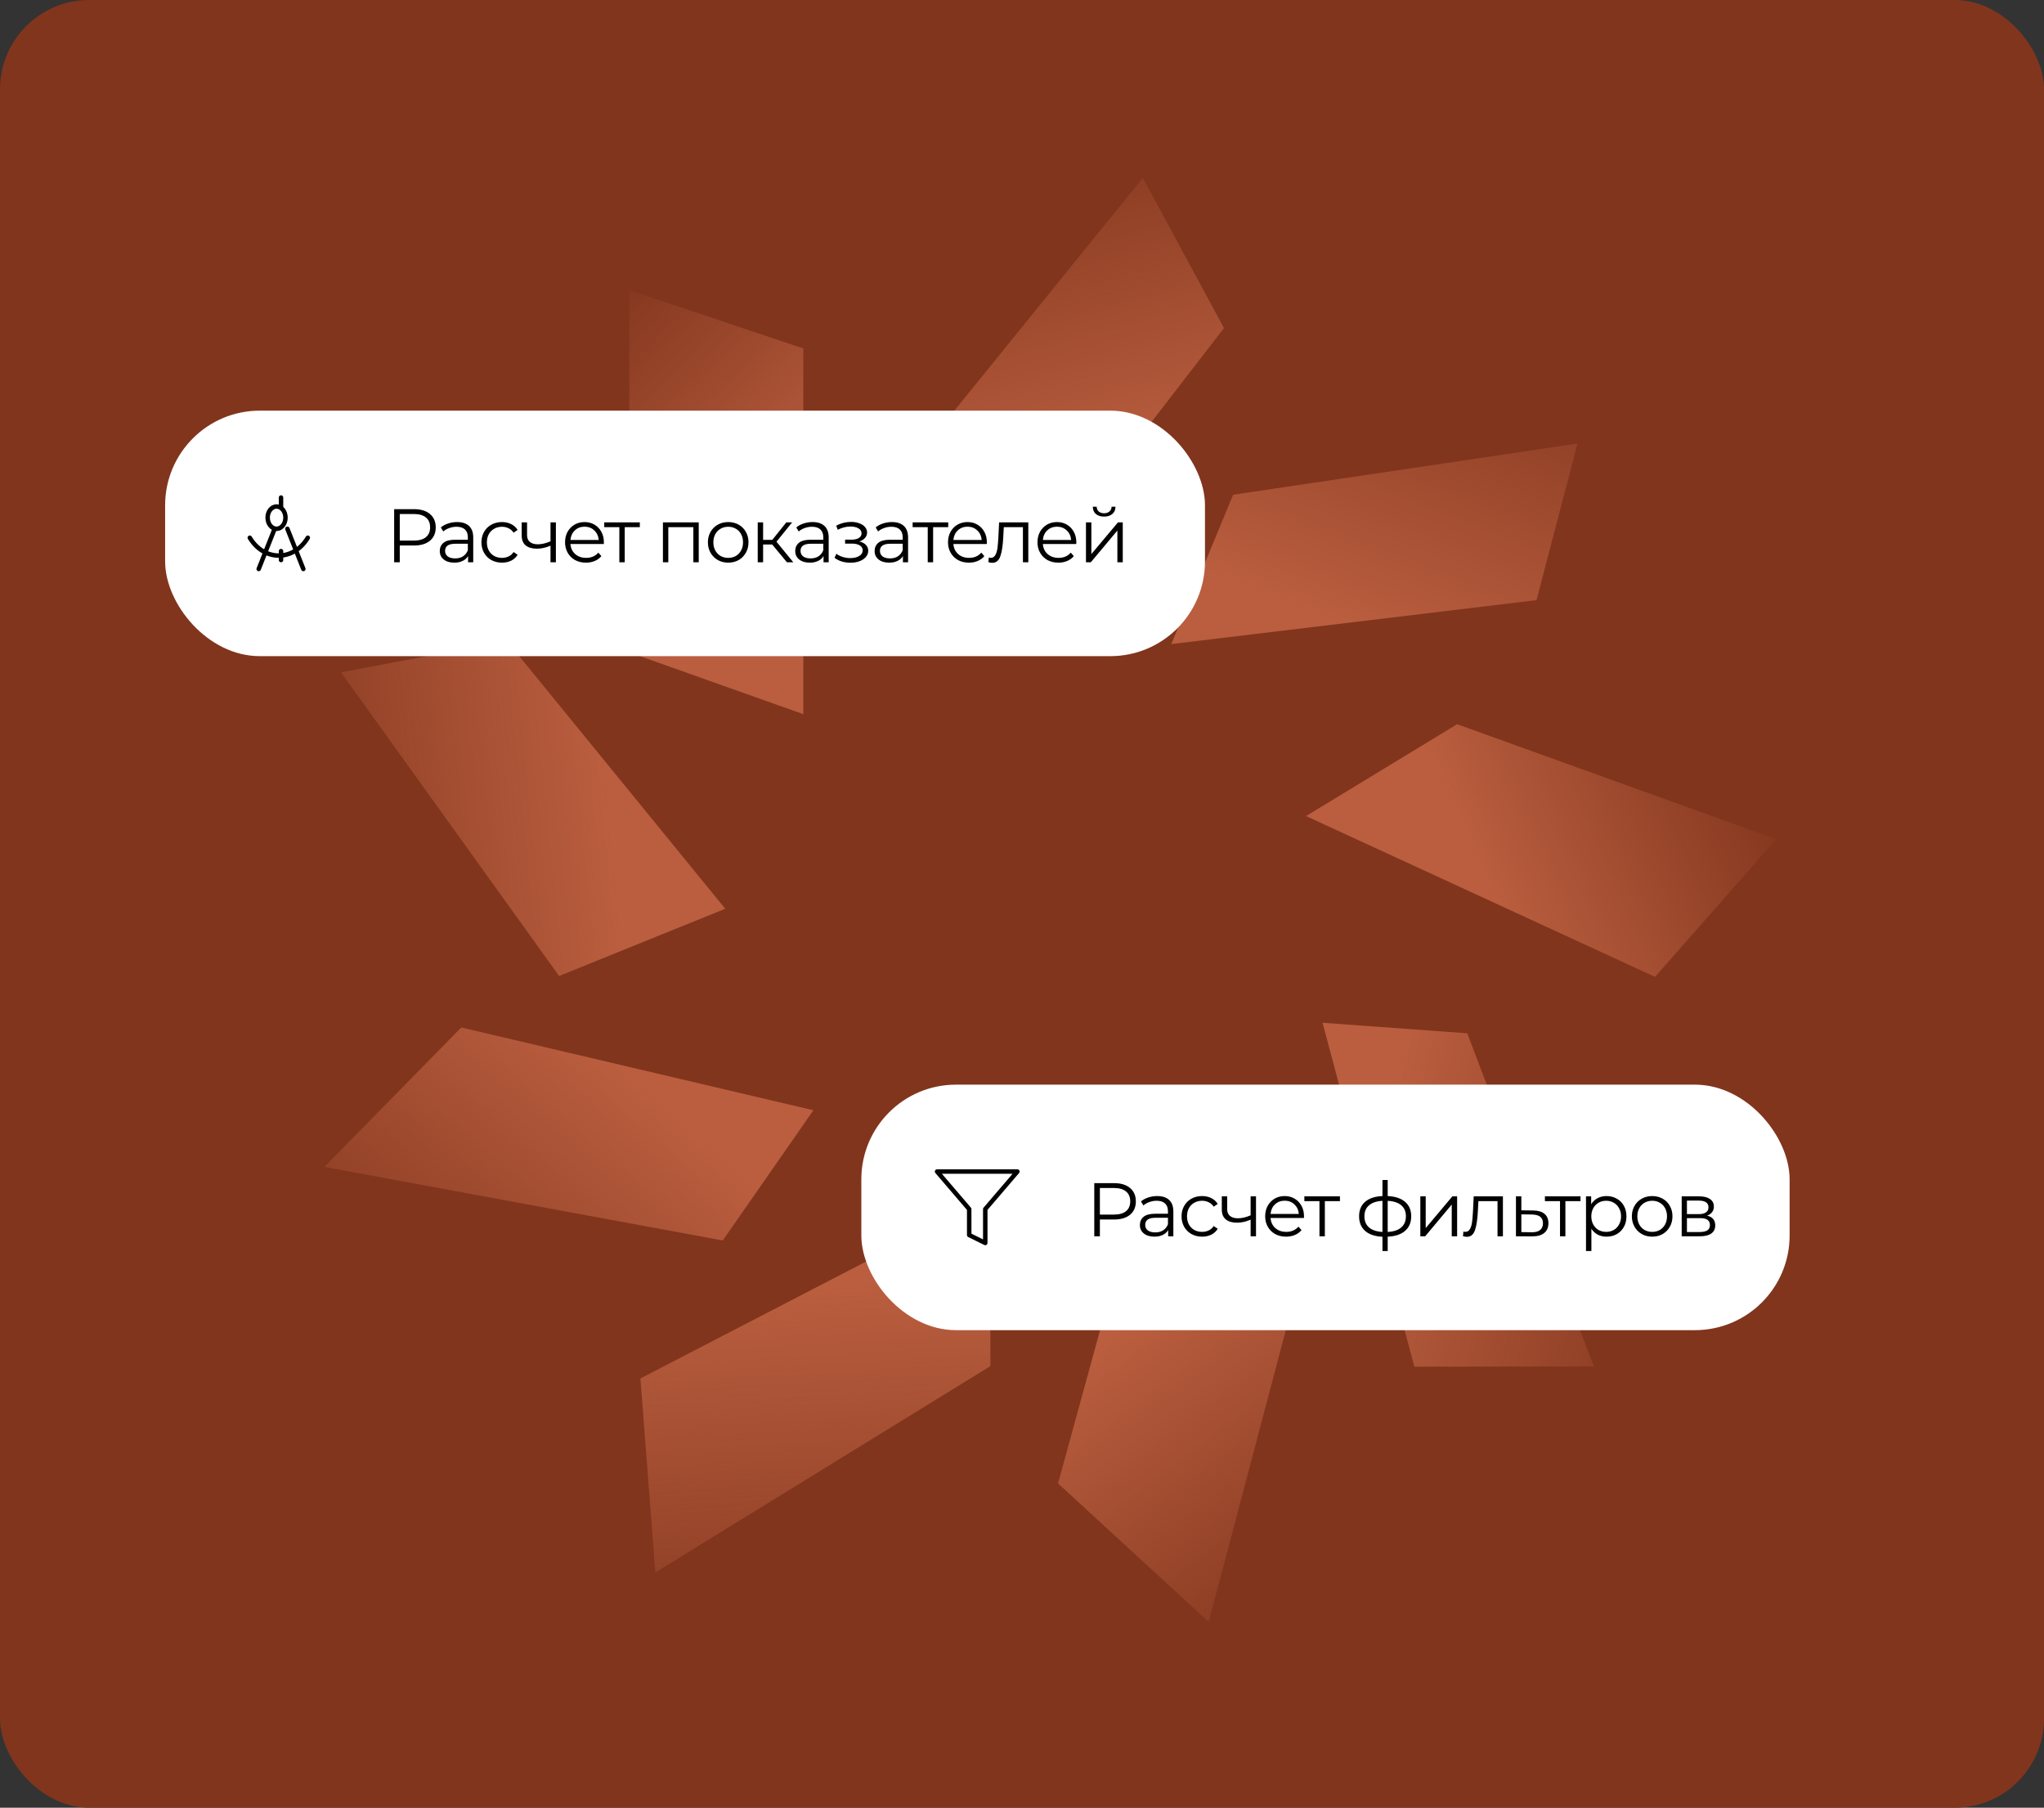 <svg width="458" height="405" viewBox="0 0 458 405" fill="none" xmlns="http://www.w3.org/2000/svg">
<rect x="0" y="0" width="458" height="405" fill="#333333" stroke="none"/>
<g clip-path="url(#clip0_7940_29010)">
<rect width="458" height="405" rx="20" fill="#81351D"/>
<path d="M141 65L180 78.062V160L141 146.146V65Z" fill="url(#paint0_linear_7940_29010)"/>
<path d="M256.078 39.842L274.257 73.496L223.261 139.546L205.846 101.868L256.078 39.842Z" fill="url(#paint1_linear_7940_29010)"/>
<path d="M353.474 99.363L344.289 134.448L262.453 144.295L276.311 110.838L353.474 99.363Z" fill="url(#paint2_linear_7940_29010)"/>
<path d="M398 188L370.852 218.855L292.647 182.826L326.499 162.248L398 188Z" fill="url(#paint3_linear_7940_29010)"/>
<path d="M357.148 306.127L316.921 306.188L296.34 229.135L328.77 231.493L357.148 306.127Z" fill="url(#paint4_linear_7940_29010)"/>
<path d="M270.842 363.366L237.076 332.345L257.505 257.836L291.799 284.055L270.842 363.366Z" fill="url(#paint5_linear_7940_29010)"/>
<path d="M146.844 352.282L143.495 308.826L221.826 268.247L221.923 306.057L146.844 352.282Z" fill="url(#paint6_linear_7940_29010)"/>
<path d="M72.669 261.431L103.361 230.194L182.26 248.736L161.945 277.913L72.669 261.431Z" fill="url(#paint7_linear_7940_29010)"/>
<path d="M76.396 150.616L113.582 143.623L162.509 203.594L125.279 218.658L76.396 150.616Z" fill="url(#paint8_linear_7940_29010)"/>
<rect x="37" y="92" width="233" height="55" rx="21.211" fill="white"/>
<g clip-path="url(#clip1_7940_29010)">
<path d="M61.54 118.469L57.969 127.469M64.397 118.469L67.969 127.469" stroke="black" stroke-linecap="round" stroke-linejoin="round"/>
<path d="M62.969 113.469V111.469" stroke="black" stroke-linecap="round" stroke-linejoin="round"/>
<path d="M61.969 118.469C63.073 118.469 63.969 117.349 63.969 115.969C63.969 114.588 63.073 113.469 61.969 113.469C60.864 113.469 59.969 114.588 59.969 115.969C59.969 117.349 60.864 118.469 61.969 118.469Z" stroke="black"/>
<path d="M55.969 120.469C57.407 122.888 59.782 124.469 62.469 124.469C65.156 124.469 67.531 122.888 68.969 120.469" stroke="black" stroke-linecap="round"/>
<path d="M62.969 123.469V125.469" stroke="black" stroke-linecap="round" stroke-linejoin="round"/>
</g>
<path d="M92.772 114.069C94.291 114.069 95.481 114.431 96.343 115.157C97.204 115.882 97.635 116.879 97.635 118.149C97.635 119.418 97.204 120.415 96.343 121.141C95.481 121.855 94.291 122.212 92.772 122.212H89.576V125.969H88.319V114.069H92.772ZM92.739 121.107C93.917 121.107 94.818 120.852 95.442 120.342C96.065 119.82 96.376 119.089 96.376 118.149C96.376 117.185 96.065 116.449 95.442 115.939C94.818 115.417 93.917 115.157 92.739 115.157H89.576V121.107H92.739ZM102.417 116.959C103.584 116.959 104.48 117.253 105.103 117.843C105.726 118.421 106.038 119.282 106.038 120.427V125.969H104.882V124.575C104.61 125.039 104.208 125.402 103.675 125.663C103.154 125.923 102.53 126.054 101.805 126.054C100.808 126.054 100.014 125.816 99.425 125.34C98.835 124.864 98.541 124.235 98.541 123.453C98.541 122.693 98.813 122.081 99.357 121.617C99.912 121.152 100.791 120.92 101.992 120.92H104.831V120.376C104.831 119.605 104.616 119.021 104.185 118.625C103.754 118.217 103.125 118.013 102.298 118.013C101.731 118.013 101.187 118.109 100.666 118.302C100.145 118.483 99.697 118.738 99.323 119.067L98.779 118.166C99.232 117.78 99.776 117.486 100.411 117.282C101.046 117.066 101.714 116.959 102.417 116.959ZM101.992 125.102C102.672 125.102 103.256 124.949 103.743 124.643C104.23 124.325 104.593 123.872 104.831 123.283V121.821H102.026C100.496 121.821 99.731 122.353 99.731 123.419C99.731 123.94 99.929 124.354 100.326 124.66C100.723 124.954 101.278 125.102 101.992 125.102ZM112.481 126.054C111.597 126.054 110.804 125.861 110.101 125.476C109.41 125.09 108.866 124.552 108.469 123.861C108.072 123.158 107.874 122.37 107.874 121.498C107.874 120.625 108.072 119.843 108.469 119.152C108.866 118.46 109.41 117.922 110.101 117.537C110.804 117.151 111.597 116.959 112.481 116.959C113.252 116.959 113.937 117.112 114.538 117.418C115.15 117.712 115.632 118.149 115.983 118.727L115.082 119.339C114.787 118.897 114.413 118.568 113.96 118.353C113.507 118.126 113.014 118.013 112.481 118.013C111.835 118.013 111.251 118.16 110.73 118.455C110.22 118.738 109.818 119.146 109.523 119.679C109.24 120.211 109.098 120.818 109.098 121.498C109.098 122.189 109.24 122.801 109.523 123.334C109.818 123.855 110.22 124.263 110.73 124.558C111.251 124.841 111.835 124.983 112.481 124.983C113.014 124.983 113.507 124.875 113.96 124.66C114.413 124.444 114.787 124.116 115.082 123.674L115.983 124.286C115.632 124.864 115.15 125.306 114.538 125.612C113.926 125.906 113.24 126.054 112.481 126.054ZM124.559 117.027V125.969H123.352V122.246C122.321 122.699 121.306 122.926 120.309 122.926C119.232 122.926 118.394 122.682 117.793 122.195C117.192 121.696 116.892 120.954 116.892 119.968V117.027H118.099V119.9C118.099 120.568 118.314 121.078 118.745 121.43C119.176 121.77 119.771 121.94 120.53 121.94C121.369 121.94 122.309 121.719 123.352 121.277V117.027H124.559ZM135.297 121.872H127.817C127.885 122.801 128.242 123.555 128.888 124.133C129.534 124.699 130.35 124.983 131.336 124.983C131.891 124.983 132.401 124.886 132.866 124.694C133.331 124.49 133.733 124.195 134.073 123.81L134.753 124.592C134.356 125.068 133.858 125.43 133.257 125.68C132.668 125.929 132.016 126.054 131.302 126.054C130.384 126.054 129.568 125.861 128.854 125.476C128.151 125.079 127.602 124.535 127.205 123.844C126.808 123.152 126.61 122.37 126.61 121.498C126.61 120.625 126.797 119.843 127.171 119.152C127.556 118.46 128.078 117.922 128.735 117.537C129.404 117.151 130.152 116.959 130.979 116.959C131.806 116.959 132.549 117.151 133.206 117.537C133.863 117.922 134.379 118.46 134.753 119.152C135.127 119.832 135.314 120.614 135.314 121.498L135.297 121.872ZM130.979 117.996C130.118 117.996 129.392 118.273 128.803 118.829C128.225 119.373 127.896 120.087 127.817 120.971H134.158C134.079 120.087 133.744 119.373 133.155 118.829C132.577 118.273 131.852 117.996 130.979 117.996ZM143.367 118.098H139.984V125.969H138.777V118.098H135.394V117.027H143.367V118.098ZM156.566 117.027V125.969H155.359V118.098H149.749V125.969H148.542V117.027H156.566ZM163.176 126.054C162.314 126.054 161.538 125.861 160.847 125.476C160.155 125.079 159.611 124.535 159.215 123.844C158.818 123.152 158.62 122.37 158.62 121.498C158.62 120.625 158.818 119.843 159.215 119.152C159.611 118.46 160.155 117.922 160.847 117.537C161.538 117.151 162.314 116.959 163.176 116.959C164.037 116.959 164.813 117.151 165.505 117.537C166.196 117.922 166.734 118.46 167.12 119.152C167.516 119.843 167.715 120.625 167.715 121.498C167.715 122.37 167.516 123.152 167.12 123.844C166.734 124.535 166.196 125.079 165.505 125.476C164.813 125.861 164.037 126.054 163.176 126.054ZM163.176 124.983C163.81 124.983 164.377 124.841 164.876 124.558C165.386 124.263 165.782 123.849 166.066 123.317C166.349 122.784 166.491 122.178 166.491 121.498C166.491 120.818 166.349 120.211 166.066 119.679C165.782 119.146 165.386 118.738 164.876 118.455C164.377 118.16 163.81 118.013 163.176 118.013C162.541 118.013 161.969 118.16 161.459 118.455C160.96 118.738 160.563 119.146 160.269 119.679C159.985 120.211 159.844 120.818 159.844 121.498C159.844 122.178 159.985 122.784 160.269 123.317C160.563 123.849 160.96 124.263 161.459 124.558C161.969 124.841 162.541 124.983 163.176 124.983ZM173.031 121.991H170.991V125.969H169.784V117.027H170.991V120.954H173.048L176.193 117.027H177.502L173.983 121.362L177.757 125.969H176.329L173.031 121.991ZM182.063 116.959C183.231 116.959 184.126 117.253 184.749 117.843C185.373 118.421 185.684 119.282 185.684 120.427V125.969H184.528V124.575C184.256 125.039 183.854 125.402 183.321 125.663C182.8 125.923 182.177 126.054 181.451 126.054C180.454 126.054 179.661 125.816 179.071 125.34C178.482 124.864 178.187 124.235 178.187 123.453C178.187 122.693 178.459 122.081 179.003 121.617C179.559 121.152 180.437 120.92 181.638 120.92H184.477V120.376C184.477 119.605 184.262 119.021 183.831 118.625C183.401 118.217 182.772 118.013 181.944 118.013C181.378 118.013 180.834 118.109 180.312 118.302C179.791 118.483 179.343 118.738 178.969 119.067L178.425 118.166C178.879 117.78 179.423 117.486 180.057 117.282C180.692 117.066 181.361 116.959 182.063 116.959ZM181.638 125.102C182.318 125.102 182.902 124.949 183.389 124.643C183.877 124.325 184.239 123.872 184.477 123.283V121.821H181.672C180.142 121.821 179.377 122.353 179.377 123.419C179.377 123.94 179.576 124.354 179.972 124.66C180.369 124.954 180.924 125.102 181.638 125.102ZM192.557 121.311C193.191 121.458 193.679 121.713 194.019 122.076C194.37 122.438 194.546 122.88 194.546 123.402C194.546 123.923 194.364 124.388 194.002 124.796C193.65 125.204 193.169 125.521 192.557 125.748C191.945 125.963 191.27 126.071 190.534 126.071C189.888 126.071 189.253 125.98 188.63 125.799C188.006 125.606 187.462 125.328 186.998 124.966L187.406 124.065C187.814 124.371 188.29 124.609 188.834 124.779C189.378 124.949 189.927 125.034 190.483 125.034C191.31 125.034 191.984 124.881 192.506 124.575C193.038 124.257 193.305 123.832 193.305 123.3C193.305 122.824 193.089 122.455 192.659 122.195C192.228 121.923 191.639 121.787 190.891 121.787H189.361V120.903H190.823C191.491 120.903 192.03 120.778 192.438 120.529C192.846 120.268 193.05 119.922 193.05 119.492C193.05 119.016 192.817 118.642 192.353 118.37C191.899 118.098 191.304 117.962 190.568 117.962C189.604 117.962 188.652 118.205 187.712 118.693L187.372 117.758C188.437 117.202 189.542 116.925 190.687 116.925C191.367 116.925 191.979 117.027 192.523 117.231C193.078 117.423 193.509 117.701 193.815 118.064C194.132 118.426 194.291 118.846 194.291 119.322C194.291 119.775 194.132 120.177 193.815 120.529C193.509 120.88 193.089 121.141 192.557 121.311ZM199.853 116.959C201.02 116.959 201.915 117.253 202.539 117.843C203.162 118.421 203.474 119.282 203.474 120.427V125.969H202.318V124.575C202.046 125.039 201.643 125.402 201.111 125.663C200.589 125.923 199.966 126.054 199.241 126.054C198.243 126.054 197.45 125.816 196.861 125.34C196.271 124.864 195.977 124.235 195.977 123.453C195.977 122.693 196.249 122.081 196.793 121.617C197.348 121.152 198.226 120.92 199.428 120.92H202.267V120.376C202.267 119.605 202.051 119.021 201.621 118.625C201.19 118.217 200.561 118.013 199.734 118.013C199.167 118.013 198.623 118.109 198.102 118.302C197.58 118.483 197.133 118.738 196.759 119.067L196.215 118.166C196.668 117.78 197.212 117.486 197.847 117.282C198.481 117.066 199.15 116.959 199.853 116.959ZM199.428 125.102C200.108 125.102 200.691 124.949 201.179 124.643C201.666 124.325 202.029 123.872 202.267 123.283V121.821H199.462C197.932 121.821 197.167 122.353 197.167 123.419C197.167 123.94 197.365 124.354 197.762 124.66C198.158 124.954 198.714 125.102 199.428 125.102ZM212.467 118.098H209.084V125.969H207.877V118.098H204.494V117.027H212.467V118.098ZM221.107 121.872H213.627C213.695 122.801 214.052 123.555 214.698 124.133C215.344 124.699 216.16 124.983 217.146 124.983C217.701 124.983 218.211 124.886 218.676 124.694C219.141 124.49 219.543 124.195 219.883 123.81L220.563 124.592C220.166 125.068 219.668 125.43 219.067 125.68C218.478 125.929 217.826 126.054 217.112 126.054C216.194 126.054 215.378 125.861 214.664 125.476C213.961 125.079 213.412 124.535 213.015 123.844C212.618 123.152 212.42 122.37 212.42 121.498C212.42 120.625 212.607 119.843 212.981 119.152C213.366 118.46 213.888 117.922 214.545 117.537C215.214 117.151 215.962 116.959 216.789 116.959C217.616 116.959 218.359 117.151 219.016 117.537C219.673 117.922 220.189 118.46 220.563 119.152C220.937 119.832 221.124 120.614 221.124 121.498L221.107 121.872ZM216.789 117.996C215.928 117.996 215.202 118.273 214.613 118.829C214.035 119.373 213.706 120.087 213.627 120.971H219.968C219.889 120.087 219.554 119.373 218.965 118.829C218.387 118.273 217.662 117.996 216.789 117.996ZM230.413 117.027V125.969H229.206V118.098H224.922L224.803 120.308C224.713 122.166 224.497 123.594 224.157 124.592C223.817 125.589 223.211 126.088 222.338 126.088C222.1 126.088 221.811 126.042 221.471 125.952L221.556 124.915C221.76 124.96 221.902 124.983 221.981 124.983C222.446 124.983 222.797 124.767 223.035 124.337C223.273 123.906 223.432 123.373 223.511 122.739C223.591 122.104 223.659 121.265 223.715 120.223L223.868 117.027H230.413ZM241.154 121.872H233.674C233.742 122.801 234.099 123.555 234.745 124.133C235.391 124.699 236.207 124.983 237.193 124.983C237.749 124.983 238.259 124.886 238.723 124.694C239.188 124.49 239.59 124.195 239.93 123.81L240.61 124.592C240.214 125.068 239.715 125.43 239.114 125.68C238.525 125.929 237.873 126.054 237.159 126.054C236.241 126.054 235.425 125.861 234.711 125.476C234.009 125.079 233.459 124.535 233.062 123.844C232.666 123.152 232.467 122.37 232.467 121.498C232.467 120.625 232.654 119.843 233.028 119.152C233.414 118.46 233.935 117.922 234.592 117.537C235.261 117.151 236.009 116.959 236.836 116.959C237.664 116.959 238.406 117.151 239.063 117.537C239.721 117.922 240.236 118.46 240.61 119.152C240.984 119.832 241.171 120.614 241.171 121.498L241.154 121.872ZM236.836 117.996C235.975 117.996 235.25 118.273 234.66 118.829C234.082 119.373 233.754 120.087 233.674 120.971H240.015C239.936 120.087 239.602 119.373 239.012 118.829C238.434 118.273 237.709 117.996 236.836 117.996ZM243.333 117.027H244.54V124.133L250.507 117.027H251.578V125.969H250.371V118.863L244.421 125.969H243.333V117.027ZM247.396 115.735C246.626 115.735 246.014 115.542 245.56 115.157C245.107 114.771 244.875 114.227 244.863 113.525H245.73C245.742 113.967 245.9 114.324 246.206 114.596C246.512 114.856 246.909 114.987 247.396 114.987C247.884 114.987 248.28 114.856 248.586 114.596C248.904 114.324 249.068 113.967 249.079 113.525H249.946C249.935 114.227 249.697 114.771 249.232 115.157C248.779 115.542 248.167 115.735 247.396 115.735Z" fill="black"/>
<rect x="193" y="243" width="208" height="55" rx="21.211" fill="white"/>
<path d="M227.969 262.469H209.969L217.169 270.878V276.691L220.769 278.469V270.878L227.969 262.469Z" stroke="black" stroke-linecap="round" stroke-linejoin="round"/>
<path d="M249.648 265.069C251.166 265.069 252.356 265.431 253.218 266.157C254.079 266.882 254.51 267.879 254.51 269.149C254.51 270.418 254.079 271.415 253.218 272.141C252.356 272.855 251.166 273.212 249.648 273.212H246.452V276.969H245.194V265.069H249.648ZM249.614 272.107C250.792 272.107 251.693 271.852 252.317 271.342C252.94 270.82 253.252 270.089 253.252 269.149C253.252 268.185 252.94 267.449 252.317 266.939C251.693 266.417 250.792 266.157 249.614 266.157H246.452V272.107H249.614ZM259.292 267.959C260.459 267.959 261.355 268.253 261.978 268.843C262.601 269.421 262.913 270.282 262.913 271.427V276.969H261.757V275.575C261.485 276.039 261.083 276.402 260.55 276.663C260.029 276.923 259.405 277.054 258.68 277.054C257.683 277.054 256.889 276.816 256.3 276.34C255.711 275.864 255.416 275.235 255.416 274.453C255.416 273.693 255.688 273.081 256.232 272.617C256.787 272.152 257.666 271.92 258.867 271.92H261.706V271.376C261.706 270.605 261.491 270.021 261.06 269.625C260.629 269.217 260 269.013 259.173 269.013C258.606 269.013 258.062 269.109 257.541 269.302C257.02 269.483 256.572 269.738 256.198 270.067L255.654 269.166C256.107 268.78 256.651 268.486 257.286 268.282C257.921 268.066 258.589 267.959 259.292 267.959ZM258.867 276.102C259.547 276.102 260.131 275.949 260.618 275.643C261.105 275.325 261.468 274.872 261.706 274.283V272.821H258.901C257.371 272.821 256.606 273.353 256.606 274.419C256.606 274.94 256.804 275.354 257.201 275.66C257.598 275.954 258.153 276.102 258.867 276.102ZM269.356 277.054C268.472 277.054 267.679 276.861 266.976 276.476C266.285 276.09 265.741 275.552 265.344 274.861C264.947 274.158 264.749 273.37 264.749 272.498C264.749 271.625 264.947 270.843 265.344 270.152C265.741 269.46 266.285 268.922 266.976 268.537C267.679 268.151 268.472 267.959 269.356 267.959C270.127 267.959 270.812 268.112 271.413 268.418C272.025 268.712 272.507 269.149 272.858 269.727L271.957 270.339C271.662 269.897 271.288 269.568 270.835 269.353C270.382 269.126 269.889 269.013 269.356 269.013C268.71 269.013 268.126 269.16 267.605 269.455C267.095 269.738 266.693 270.146 266.398 270.679C266.115 271.211 265.973 271.818 265.973 272.498C265.973 273.189 266.115 273.801 266.398 274.334C266.693 274.855 267.095 275.263 267.605 275.558C268.126 275.841 268.71 275.983 269.356 275.983C269.889 275.983 270.382 275.875 270.835 275.66C271.288 275.444 271.662 275.116 271.957 274.674L272.858 275.286C272.507 275.864 272.025 276.306 271.413 276.612C270.801 276.906 270.115 277.054 269.356 277.054ZM281.434 268.027V276.969H280.227V273.246C279.196 273.699 278.182 273.926 277.184 273.926C276.108 273.926 275.269 273.682 274.668 273.195C274.068 272.696 273.767 271.954 273.767 270.968V268.027H274.974V270.9C274.974 271.568 275.19 272.078 275.62 272.43C276.051 272.77 276.646 272.94 277.405 272.94C278.244 272.94 279.185 272.719 280.227 272.277V268.027H281.434ZM292.172 272.872H284.692C284.76 273.801 285.117 274.555 285.763 275.133C286.409 275.699 287.225 275.983 288.211 275.983C288.766 275.983 289.276 275.886 289.741 275.694C290.206 275.49 290.608 275.195 290.948 274.81L291.628 275.592C291.231 276.068 290.733 276.43 290.132 276.68C289.543 276.929 288.891 277.054 288.177 277.054C287.259 277.054 286.443 276.861 285.729 276.476C285.026 276.079 284.477 275.535 284.08 274.844C283.683 274.152 283.485 273.37 283.485 272.498C283.485 271.625 283.672 270.843 284.046 270.152C284.431 269.46 284.953 268.922 285.61 268.537C286.279 268.151 287.027 267.959 287.854 267.959C288.681 267.959 289.424 268.151 290.081 268.537C290.738 268.922 291.254 269.46 291.628 270.152C292.002 270.832 292.189 271.614 292.189 272.498L292.172 272.872ZM287.854 268.996C286.993 268.996 286.267 269.273 285.678 269.829C285.1 270.373 284.771 271.087 284.692 271.971H291.033C290.954 271.087 290.619 270.373 290.03 269.829C289.452 269.273 288.727 268.996 287.854 268.996ZM300.242 269.098H296.859V276.969H295.652V269.098H292.269V268.027H300.242V269.098ZM316.212 272.481C316.212 273.875 315.753 274.968 314.835 275.762C313.917 276.555 312.619 276.986 310.942 277.054V280.267H309.769V277.071C308.103 277.003 306.811 276.572 305.893 275.779C304.986 274.974 304.533 273.875 304.533 272.481C304.533 271.098 304.986 270.016 305.893 269.234C306.811 268.452 308.103 268.027 309.769 267.959V264.355H310.942V267.959C312.619 268.038 313.917 268.469 314.835 269.251C315.753 270.033 316.212 271.109 316.212 272.481ZM305.723 272.481C305.723 273.546 306.063 274.379 306.743 274.98C307.434 275.58 308.443 275.92 309.769 276V269.03C308.454 269.098 307.451 269.432 306.76 270.033C306.068 270.622 305.723 271.438 305.723 272.481ZM310.942 276C312.268 275.932 313.276 275.597 313.968 274.997C314.67 274.396 315.022 273.557 315.022 272.481C315.022 271.427 314.67 270.605 313.968 270.016C313.276 269.426 312.268 269.098 310.942 269.03V276ZM318.254 268.027H319.461V275.133L325.428 268.027H326.499V276.969H325.292V269.863L319.342 276.969H318.254V268.027ZM336.758 268.027V276.969H335.551V269.098H331.267L331.148 271.308C331.058 273.166 330.842 274.594 330.502 275.592C330.162 276.589 329.556 277.088 328.683 277.088C328.445 277.088 328.156 277.042 327.816 276.952L327.901 275.915C328.105 275.96 328.247 275.983 328.326 275.983C328.791 275.983 329.142 275.767 329.38 275.337C329.618 274.906 329.777 274.373 329.856 273.739C329.936 273.104 330.004 272.265 330.06 271.223L330.213 268.027H336.758ZM343.522 271.189C344.644 271.2 345.494 271.449 346.072 271.937C346.661 272.424 346.956 273.127 346.956 274.045C346.956 274.997 346.638 275.728 346.004 276.238C345.38 276.748 344.474 276.997 343.284 276.986L339.68 276.969V268.027H340.887V271.155L343.522 271.189ZM343.216 276.068C344.043 276.079 344.666 275.915 345.086 275.575C345.516 275.223 345.732 274.713 345.732 274.045C345.732 273.387 345.522 272.9 345.103 272.583C344.683 272.265 344.054 272.101 343.216 272.09L340.887 272.056V276.034L343.216 276.068ZM354.142 269.098H350.759V276.969H349.552V269.098H346.169V268.027H354.142V269.098ZM359.984 267.959C360.823 267.959 361.582 268.151 362.262 268.537C362.942 268.911 363.475 269.443 363.86 270.135C364.246 270.826 364.438 271.614 364.438 272.498C364.438 273.393 364.246 274.186 363.86 274.878C363.475 275.569 362.942 276.107 362.262 276.493C361.594 276.867 360.834 277.054 359.984 277.054C359.259 277.054 358.602 276.906 358.012 276.612C357.434 276.306 356.958 275.864 356.584 275.286V280.267H355.377V268.027H356.533V269.795C356.896 269.205 357.372 268.752 357.961 268.435C358.562 268.117 359.236 267.959 359.984 267.959ZM359.899 275.983C360.523 275.983 361.089 275.841 361.599 275.558C362.109 275.263 362.506 274.849 362.789 274.317C363.084 273.784 363.231 273.178 363.231 272.498C363.231 271.818 363.084 271.217 362.789 270.696C362.506 270.163 362.109 269.749 361.599 269.455C361.089 269.16 360.523 269.013 359.899 269.013C359.265 269.013 358.692 269.16 358.182 269.455C357.684 269.749 357.287 270.163 356.992 270.696C356.709 271.217 356.567 271.818 356.567 272.498C356.567 273.178 356.709 273.784 356.992 274.317C357.287 274.849 357.684 275.263 358.182 275.558C358.692 275.841 359.265 275.983 359.899 275.983ZM370.211 277.054C369.349 277.054 368.573 276.861 367.882 276.476C367.19 276.079 366.646 275.535 366.25 274.844C365.853 274.152 365.655 273.37 365.655 272.498C365.655 271.625 365.853 270.843 366.25 270.152C366.646 269.46 367.19 268.922 367.882 268.537C368.573 268.151 369.349 267.959 370.211 267.959C371.072 267.959 371.848 268.151 372.54 268.537C373.231 268.922 373.769 269.46 374.155 270.152C374.551 270.843 374.75 271.625 374.75 272.498C374.75 273.37 374.551 274.152 374.155 274.844C373.769 275.535 373.231 276.079 372.54 276.476C371.848 276.861 371.072 277.054 370.211 277.054ZM370.211 275.983C370.845 275.983 371.412 275.841 371.911 275.558C372.421 275.263 372.817 274.849 373.101 274.317C373.384 273.784 373.526 273.178 373.526 272.498C373.526 271.818 373.384 271.211 373.101 270.679C372.817 270.146 372.421 269.738 371.911 269.455C371.412 269.16 370.845 269.013 370.211 269.013C369.576 269.013 369.004 269.16 368.494 269.455C367.995 269.738 367.598 270.146 367.304 270.679C367.02 271.211 366.879 271.818 366.879 272.498C366.879 273.178 367.02 273.784 367.304 274.317C367.598 274.849 367.995 275.263 368.494 275.558C369.004 275.841 369.576 275.983 370.211 275.983ZM382.514 272.345C383.727 272.628 384.333 273.359 384.333 274.538C384.333 275.32 384.044 275.92 383.466 276.34C382.888 276.759 382.027 276.969 380.882 276.969H376.819V268.027H380.763C381.783 268.027 382.582 268.225 383.16 268.622C383.738 269.018 384.027 269.585 384.027 270.322C384.027 270.809 383.891 271.228 383.619 271.58C383.359 271.92 382.99 272.175 382.514 272.345ZM377.992 272.005H380.678C381.37 272.005 381.897 271.874 382.259 271.614C382.633 271.353 382.82 270.973 382.82 270.475C382.82 269.976 382.633 269.602 382.259 269.353C381.897 269.103 381.37 268.979 380.678 268.979H377.992V272.005ZM380.831 276.017C381.602 276.017 382.18 275.892 382.565 275.643C382.951 275.393 383.143 275.002 383.143 274.47C383.143 273.937 382.968 273.546 382.616 273.297C382.265 273.036 381.71 272.906 380.95 272.906H377.992V276.017H380.831Z" fill="black"/>
</g>
<defs>
<linearGradient id="paint0_linear_7940_29010" x1="164.183" y1="131.935" x2="114.754" y2="82.862" gradientUnits="userSpaceOnUse">
<stop offset="0.019" stop-color="#BA5E3F"/>
<stop offset="1" stop-color="#BA5E3F" stop-opacity="0"/>
</linearGradient>
<linearGradient id="paint1_linear_7940_29010" x1="233.999" y1="110.6" x2="212.614" y2="32.157" gradientUnits="userSpaceOnUse">
<stop offset="0.019" stop-color="#BA5E3F"/>
<stop offset="1" stop-color="#BA5E3F" stop-opacity="0"/>
</linearGradient>
<linearGradient id="paint2_linear_7940_29010" x1="294.253" y1="138.88" x2="324.852" y2="60.422" gradientUnits="userSpaceOnUse">
<stop offset="0.019" stop-color="#BA5E3F"/>
<stop offset="1" stop-color="#BA5E3F" stop-opacity="0"/>
</linearGradient>
<linearGradient id="paint3_linear_7940_29010" x1="324.712" y1="182.136" x2="389.95" y2="153.889" gradientUnits="userSpaceOnUse">
<stop offset="0.019" stop-color="#BA5E3F"/>
<stop offset="1" stop-color="#BA5E3F" stop-opacity="0"/>
</linearGradient>
<linearGradient id="paint4_linear_7940_29010" x1="306.623" y1="258.557" x2="387.767" y2="278.846" gradientUnits="userSpaceOnUse">
<stop offset="0.019" stop-color="#BA5E3F"/>
<stop offset="1" stop-color="#BA5E3F" stop-opacity="0"/>
</linearGradient>
<linearGradient id="paint5_linear_7940_29010" x1="260.103" y1="288.965" x2="311.348" y2="356.18" gradientUnits="userSpaceOnUse">
<stop offset="0.019" stop-color="#BA5E3F"/>
<stop offset="1" stop-color="#BA5E3F" stop-opacity="0"/>
</linearGradient>
<linearGradient id="paint6_linear_7940_29010" x1="188.743" y1="286.242" x2="194.021" y2="380.407" gradientUnits="userSpaceOnUse">
<stop offset="0.019" stop-color="#BA5E3F"/>
<stop offset="1" stop-color="#BA5E3F" stop-opacity="0"/>
</linearGradient>
<linearGradient id="paint7_linear_7940_29010" x1="148.507" y1="245.4" x2="89.538" y2="313.464" gradientUnits="userSpaceOnUse">
<stop offset="0.019" stop-color="#BA5E3F"/>
<stop offset="1" stop-color="#BA5E3F" stop-opacity="0"/>
</linearGradient>
<linearGradient id="paint8_linear_7940_29010" x1="138.563" y1="185.248" x2="52.712" y2="194.056" gradientUnits="userSpaceOnUse">
<stop offset="0.019" stop-color="#BA5E3F"/>
<stop offset="1" stop-color="#BA5E3F" stop-opacity="0"/>
</linearGradient>
<clipPath id="clip0_7940_29010">
<rect width="458" height="405" fill="white"/>
</clipPath>
<clipPath id="clip1_7940_29010">
<rect width="17" height="18" fill="white" transform="translate(53.969 110.469)"/>
</clipPath>
</defs>
</svg>
